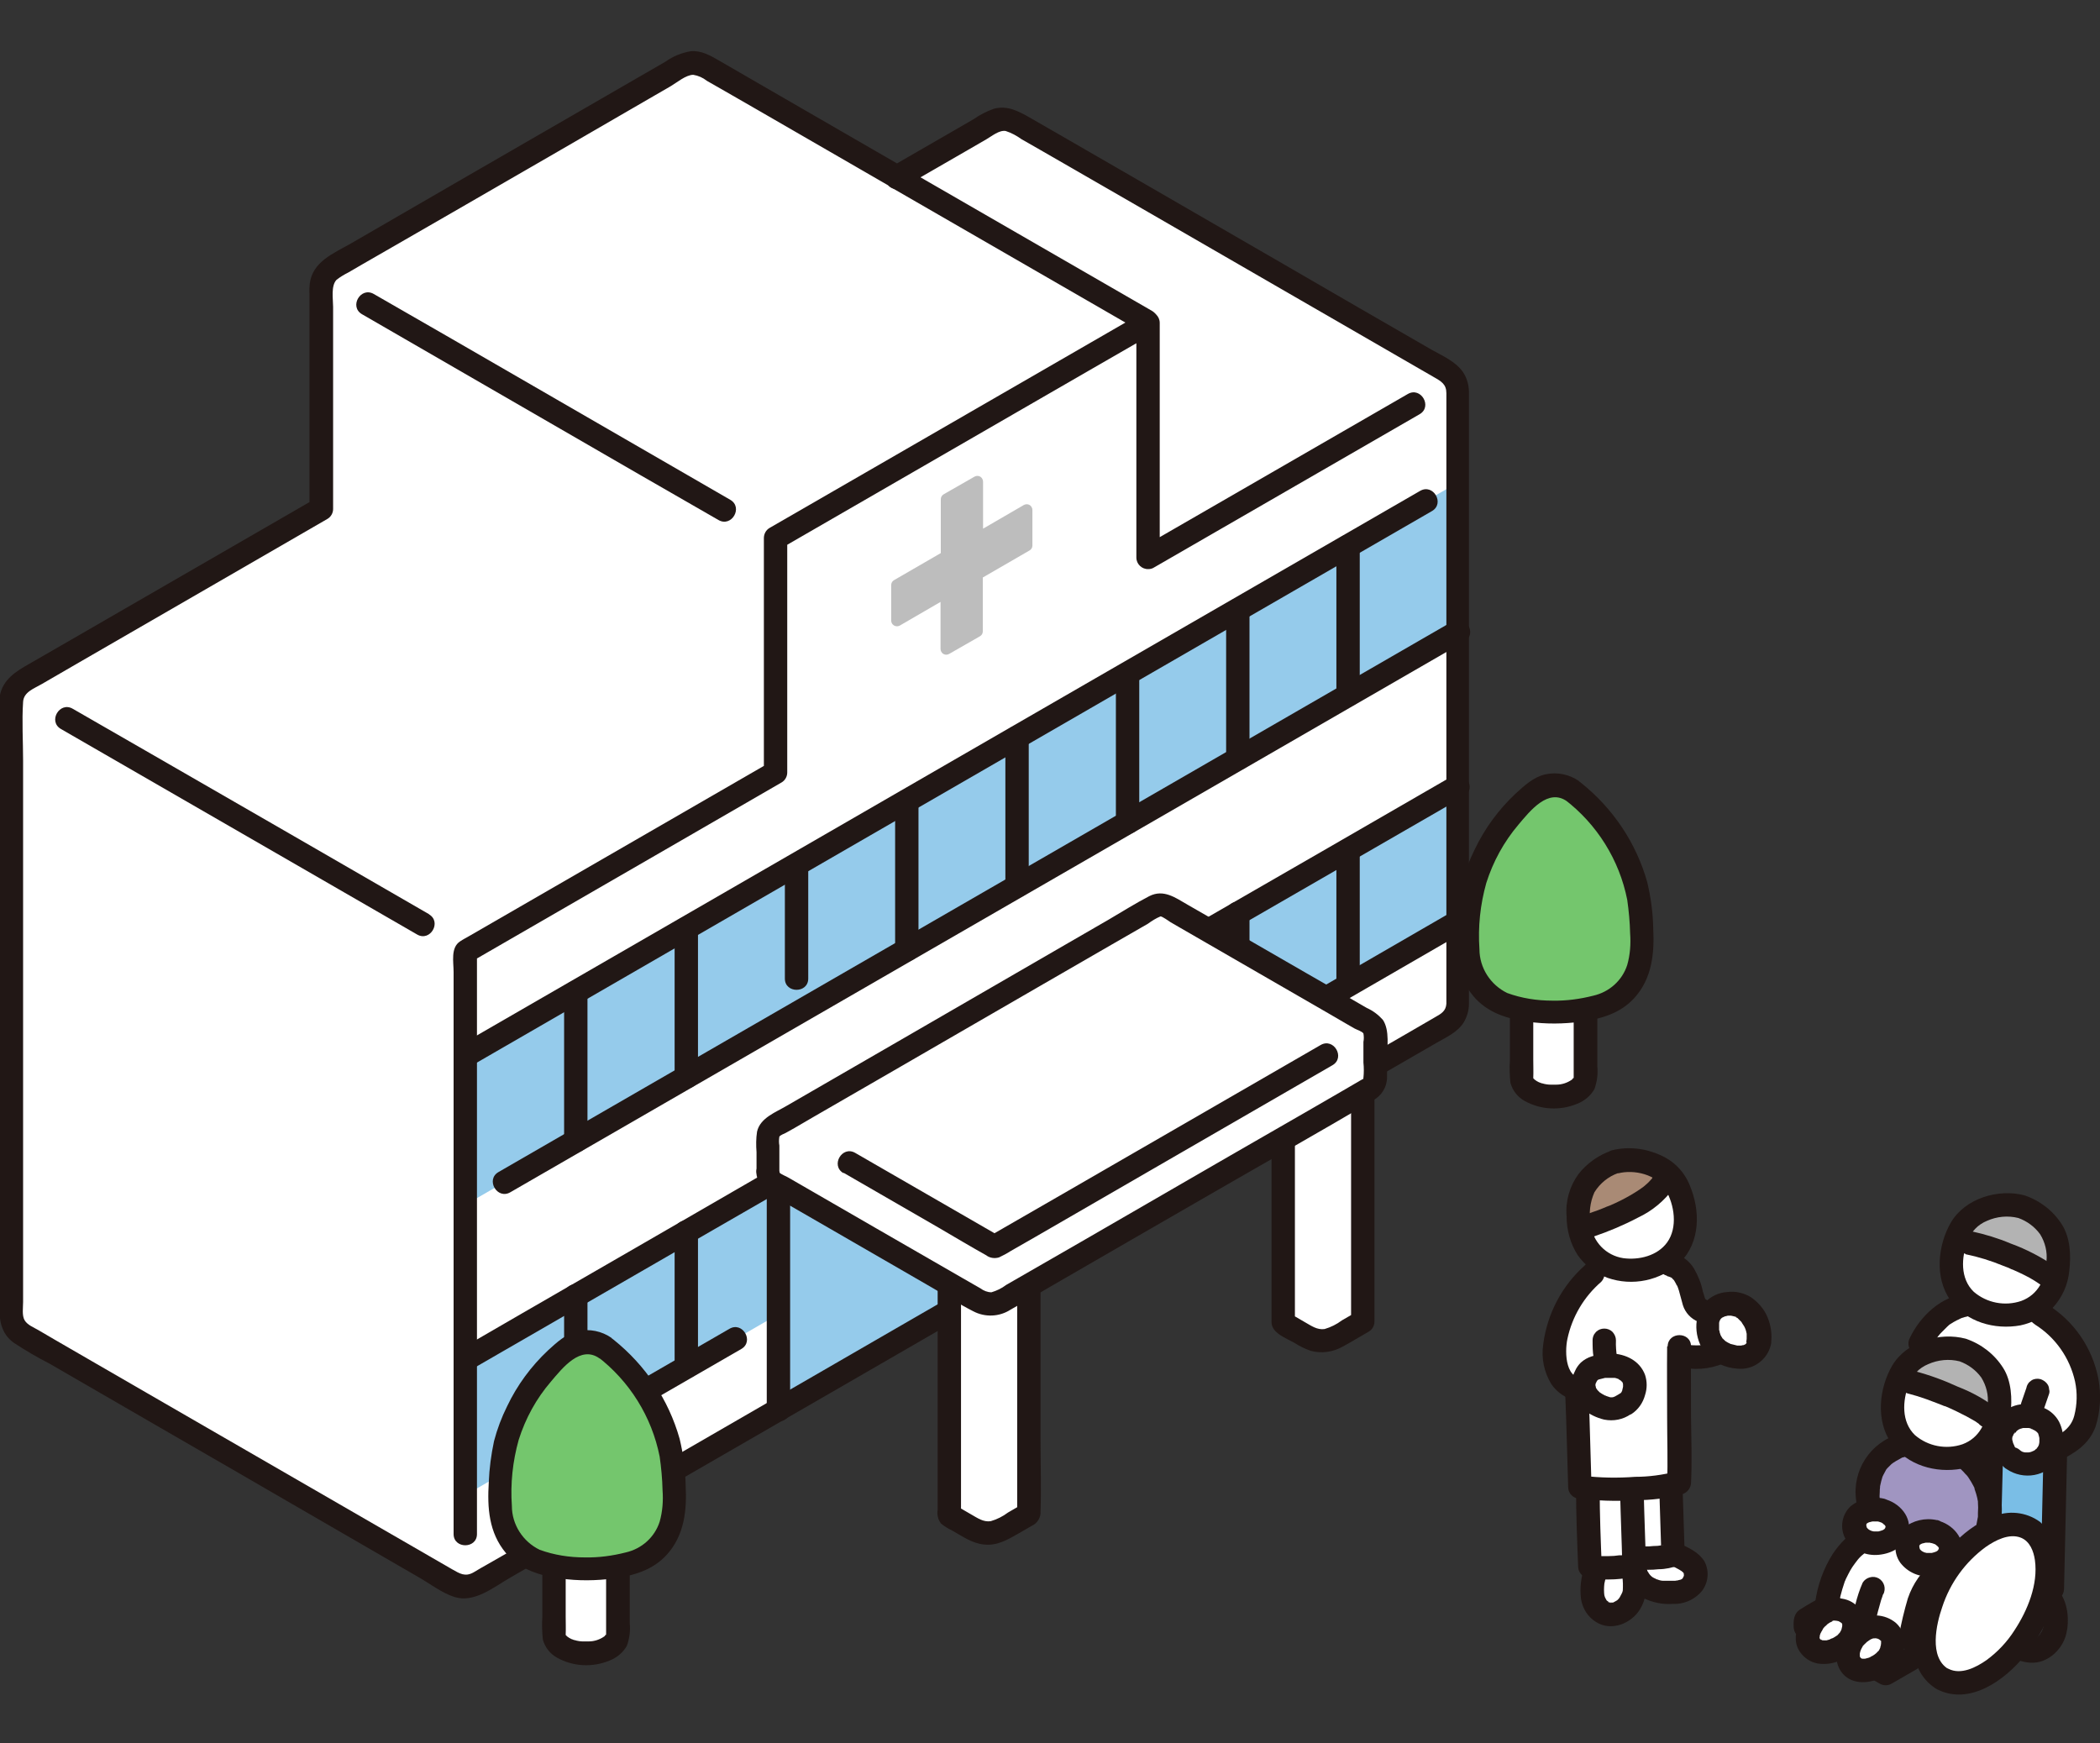 <?xml version="1.0" encoding="UTF-8"?>
<svg xmlns="http://www.w3.org/2000/svg" version="1.1" viewBox="0 0 800 664">
  <rect x="0" y="0" width="800" height="664" fill="#333333" stroke="none"/>
  <defs>
    <style>
      .cls-1 {
        fill: #74c66d;
      }

      .cls-2 {
        fill: #95cbeb;
      }

      .cls-3 {
        fill: #211715;
      }

      .cls-4 {
        fill: #fff;
      }

      .cls-5 {
        fill: #a98a75;
      }

      .cls-6 {
        fill: #bdbdbd;
      }

      .cls-7 {
        fill: #b3b3b3;
      }

      .cls-8 {
        fill: #a095c1;
      }

      .cls-9 {
        fill: #7abee6;
      }
    </style>
  </defs>
  <!-- Generator: Adobe Illustrator 28.7.1, SVG Export Plug-In . SVG Version: 1.2.0 Build 142)  -->
  <g>
    <g id="_레이어_1" data-name="레이어_1">
      <path class="cls-4" d="M615.2,442.7c4.1-1,8.5-.9,12.5.5,3.3.9,6.2,2.6,8.6,5.1,1.5,1.7,2.6,3.6,3.4,5.7,2.5,5.7,2.9,12,1,17.9-2.3,5.7-7.3,10-13.3,11.2-5,1.4-10.3,1-15-1-4.3-1.9-7.6-5.3-9.4-9.6-1.7-4.5-2.2-9.3-1.5-14,.3-3.8,2-7.4,4.8-10,2-2.2,4.4-3.9,7.1-5.2.6-.3,1.2-.5,1.8-.6Z"/>
      <path class="cls-5" d="M601.9,456.1c.2-1.1.6-2.2,1.1-3.2.9-1.6,2-3.1,3.3-4.4,2-2.2,4.4-3.9,7.1-5.2.6-.2,1.2-.5,1.8-.6,4.1-1,8.5-.9,12.5.5,2.7.8,5.1,2,7.3,3.8-1.5,10-22.3,17.8-33.2,21.3-.6-3.2-.7-6.5-.2-9.7.1-.8.2-1.6.4-2.4Z"/>
      <path class="cls-4" d="M739.9,598c-3.3,2.5-6,5.7-7.9,9.3-1.8,5.5-3.3,11.2-4.3,16.9h-6.6c-1.3-4.4-6.9-5.3-10-3.8l-4.7-2.5c-1-4.3-6.5-5.7-9.6-4.5l-1-1.9c.8-5.6,2.6-11,5.3-15.9,1.2-1.9,2.6-3.8,4.1-5.5,2.4-2.1,5-4.1,7.7-5.8l27,13.6Z"/>
      <path class="cls-4" d="M608.9,613c-.4-.4-.7-.8-1-1.3-2.2-3.2-1.8-9,.4-14.6,4,.3,8.1,0,12-.6l1.3-.3.8,4.3c.6,3.1.3,6.3-.9,9.1-2.2,5-8.7,7.5-12.6,3.4Z"/>
      <path class="cls-4" d="M625,593.3c4.2.4,8.4,0,12.5-1,3.1.7,5.8,2.3,7.9,4.7,1.5,3.2.2,7-2.9,8.5,0,0-.2,0-.3.1-3.4,1.1-7.1,1.3-10.6.5-3.9-.6-7.2-3.5-8.3-7.3l1.7-5.6Z"/>
      <path class="cls-4" d="M605.5,593.5c-.3-8.9-.6-18.8-.7-26.7,10.6.7,21.2.3,31.7-1.2,0,.9,0,1.4,0,1.4.3,8,.5,18.2.8,25.3-4,1-8.2,1.3-12.4,1l-4.6,3.2c-4.9.8-9.8.9-14.7.3,0-1.1,0-2.1-.1-3.2Z"/>
      <path class="cls-4" d="M593.6,522.5c-1.4-3.9-1.7-8.2-.9-12.3,2.1-11.7,8.9-22,18.8-28.6.3.2.6.3.9.5,4.8,2,10.1,2.3,15,1,1.8-.4,3.4-1,5-1.9,2.2.4,3.9.7,3.9.7,3,.8,5.4,3,6.5,6,1.2,2.8,1.7,5.9,2.7,8.8.7,2,3.2,3.1,6,4.1-.3.5-.5,1.1-.6,1.6-.7,2.9-.3,6,1,8.7.8,1.5,2,2.7,3.5,3.6-3,2.4-10.2,2.7-15.1,1.5l-.9-.2c0,12,.2,44.7,0,48.9-5.3,1.9-26.6,3.2-37.8,1.6-.3-9.6-.7-26-1.1-34.9v-2.5c-1.1-.3-2.2-.8-3.1-1.5-1.7-1.3-3.1-3-3.9-5Z"/>
      <path class="cls-4" d="M341.8,67.5l36.3-21c2.8-1.6,6.1-1.6,8.9,0,54.7,31.6,109.5,63.2,164.2,94.8,2.7,1.6,4.4,4.5,4.4,7.7v233.5c0,3.2-1.7,6.1-4.4,7.7-152.7,88.2-338.2,195.3-369.3,213.2-2.7,1.6-6.1,1.6-8.8,0-54.7-31.6-109.4-63.2-164.1-94.8-2.8-1.6-4.5-4.5-4.5-7.7v-233.5c0-3.2,1.7-6.1,4.5-7.7,14.8-8.5,64.3-37.1,113.7-65.7v-84.1c0-3.2,1.7-6.2,4.5-7.8,51.7-29.8,99.9-57.7,132.8-76.7,2.7-1.6,6.1-1.6,8.9,0l72.9,42.1"/>
      <path class="cls-3" d="M619,600c1,3.8,3.6,7,7.1,8.8,3.5,1.7,7.3,2.5,11.2,2.2,4.3.2,8.5-1.7,11.2-5.1,2.4-3.3,2.7-7.7.7-11.3-1.1-1.6-2.6-3-4.3-4-1.9-1.2-4-2.2-6.2-2.7-2.4-.7-4.8.7-5.5,3.1-.7,2.4.7,4.8,3.1,5.5.4.1.9.2,1.3.4.2,0,.4.2.7.3-.5-.2-.5-.2,0,0,.7.4,1.4.7,2.1,1.2.2.1.4.2.5.4.4.3.3.2-.2-.2,0,0,.7.6.8.7.3.3.6.9-.2-.3.5.8-.2-.8,0,0,0,.2.1.4.2.6,0,.5,0,.4,0-.3-.2-1.1,0,.8,0,.9,0,.5,0,.4,0-.3,0,.2,0,.4-.1.6s-.1.4-.2.5c.3-.6.3-.7.1-.3,0,0-.4.7-.4.7.4-.5.5-.6.2-.2-.1.1-.3.3-.4.4.5-.4.6-.4.2-.2-.2.1-.3.2-.5.3-.6.4.8-.2-.3.1-.4.1-.8.2-1.2.3-.2,0-.5,0-.7.1.6,0,.6,0,.1,0-.9,0-1.7,0-2.6,0-.5,0-1,0-1.5,0-.3,0-1.8,0-.6,0-.7,0-1.5-.2-2.2-.5-.2,0-.4-.1-.6-.2-.4-.2-.4-.1.2.1-.3-.2-.5-.3-.8-.4-.4-.2-.7-.4-1-.6-.4-.3-.3-.2.2.1-.2-.1-.3-.3-.5-.4-.2-.2-.4-.4-.6-.7-.3-.4-.3-.3.1.2-.1-.2-.2-.3-.3-.5s-.2-.3-.3-.5c-.2-.4-.2-.4,0,.2-.2-.4-.3-.8-.4-1.2-.7-2.4-3.1-3.8-5.5-3.1-2.3.7-3.7,3.1-3.1,5.5h0Z"/>
      <path class="cls-3" d="M618,600.5c.3,1.8.3,3.7.2,5.5l.2-1.2c-.1,1-.4,2-.8,2.9l.4-1.1c-.3.6-.6,1.3-.9,1.8-.2.3-.3.5-.5.7.9-1.3.3-.4,0,0-.2.2-.4.4-.6.6-.3.2-.7.5.4-.3-.1,0-.2.2-.3.2-.5.3-1,.6-1.6.9l1.1-.4c-.7.3-1.4.5-2.1.6l1.2-.2c-.6,0-1.2,0-1.8,0l1.2.2c-.6,0-1.2-.2-1.7-.5l1.1.4c-.4-.2-.7-.3-1-.6-.8-.6.7.7.2.2-.2-.1-.3-.3-.5-.4s-.3-.3-.4-.5c.9,1,.4.5.2.2-.3-.4-.5-.8-.7-1.3l.4,1.1c-.3-.8-.6-1.7-.7-2.6l.2,1.2c-.2-1.5-.2-3.1,0-4.6l-.2,1.2c.2-1.7.7-3.4,1.2-5,.6-2.4-.8-4.8-3.1-5.5-2.4-.6-4.8.8-5.5,3.1-1.4,3.9-1.8,8-1.3,12.1.6,3.6,2.6,6.8,5.7,8.7,5.8,3.7,13.5.6,16.8-4.9,1.1-1.8,1.8-3.8,2.1-5.8.3-2.2.3-4.5,0-6.7,0-1.2-.5-2.3-1.3-3.2-1.7-1.7-4.6-1.7-6.3,0-.9.8-1.3,2-1.3,3.2h0Z"/>
      <path class="cls-4" d="M177.4,606v-243.4l118.2-68.2v-89.3l141.8-81.9v89.3l118.2-68.2v238.3c0,3.2-1.7,6.1-4.4,7.7l-373.8,215.8Z"/>
      <path class="cls-2" d="M296.6,489.8v-38.1l65.1,37.5v10.3c-23,13.2-44.9,25.9-65.1,37.6v-47.4Z"/>
      <path class="cls-2" d="M177.4,458.9v-56.8l307.2-177.4,71-41v56.8l-378.2,218.4Z"/>
      <path class="cls-2" d="M177.4,569.4v-51.6l118.2-68.2v51.6l-93.1,53.8-25.1,14.5Z"/>
      <path class="cls-2" d="M460.2,354.5l44.7,25.8c17.4-10.1,34.8-20.1,50.7-29.3v-51.6l-95.4,55.1Z"/>
      <path class="cls-3" d="M536.3,150.1c-33.7,19.5-67.5,38.9-101.2,58.4l6.7,3.8v-89.3c0-2.5-2.1-4.5-4.6-4.4-.7,0-1.5.2-2.1.6-35.2,20.3-70.3,40.6-105.5,60.9l-36.4,21c-1.4.8-2.2,2.3-2.2,3.9v89.3l2.2-3.8c-38.1,22-76.2,44-114.3,66-1.2.7-2.4,1.3-3.6,2.1-3.7,2.4-2.5,7.8-2.5,11.7v214.1c0,5.7,8.9,5.7,8.9,0v-221.8l-2.2,3.8c26.6-15.4,53.2-30.7,79.8-46.1l38.4-22.2c1.4-.8,2.2-2.3,2.2-3.8v-89.3l-2.2,3.8c39-22.5,77.9-45,116.9-67.5l25-14.4-6.7-3.8v89.3c0,2.5,2.1,4.5,4.6,4.4.7,0,1.5-.2,2.1-.6,33.7-19.5,67.5-38.9,101.2-58.4,5-2.9.5-10.6-4.5-7.7h0Z"/>
      <path class="cls-3" d="M179.6,406l143-82.6,141.5-81.7,81.4-47c5-2.9.5-10.6-4.5-7.7l-143.8,83-141.3,81.6-80.9,46.7c-5,2.9-.5,10.6,4.5,7.7h0Z"/>
      <path class="cls-3" d="M223.8,434.7v-56.8c0-5.7-8.9-5.7-8.9,0v56.8c0,5.7,8.9,5.7,8.9,0Z"/>
      <path class="cls-3" d="M553.4,236.7l-141.9,81.9-142.1,82-79.5,45.9c-5,2.9-.5,10.6,4.5,7.7l141.9-81.9,142.1-82,79.5-45.9c5-2.9.5-10.6-4.5-7.7h0Z"/>
      <path class="cls-3" d="M265.9,410.4v-56.8c0-5.7-8.9-5.7-8.9,0v56.8c0,5.7,8.9,5.7,8.9,0Z"/>
      <path class="cls-6" d="M339.5,236.4v-13.5c0-.8.4-1.5,1.1-1.9l17.8-10.3v-20.5c0-.8.4-1.5,1.1-1.9l11.7-6.7c1.1-.6,2.4-.3,3,.8.2.3.3.7.3,1.1v17.9l15.5-9c1.1-.6,2.4-.3,3,.8.2.3.3.7.3,1.1v13.5c0,.8-.4,1.5-1.1,1.9l-17.8,10.3v20.5c0,.8-.4,1.5-1.1,1.9l-11.7,6.7c-1.1.6-2.4.3-3-.8-.2-.3-.3-.7-.3-1.1v-17.9l-15.5,9c-1.1.6-2.4.2-3-.8-.2-.3-.3-.7-.3-1.1Z"/>
      <path class="cls-3" d="M179.6,521.7c30.8-17.8,61.7-35.6,92.5-53.4,8.1-4.7,16.2-9.3,24.3-14,5-2.9.5-10.6-4.5-7.7-30.9,17.9-61.8,35.7-92.8,53.6l-24,13.9c-5,2.9-.5,10.6,4.5,7.7h0Z"/>
      <path class="cls-3" d="M307.9,372.8v-42.7c0-5.7-8.9-5.7-8.9,0v42.7c0,5.7,8.9,5.7,8.9,0Z"/>
      <path class="cls-3" d="M223.8,545.1v-51.6c0-5.7-8.9-5.7-8.9,0v51.6c0,5.7,8.9,5.7,8.9,0h0Z"/>
      <path class="cls-3" d="M277.9,506.2l-81.6,47.1c-5,2.9-.5,10.6,4.5,7.7l81.6-47.1c5-2.9.5-10.6-4.5-7.7h0Z"/>
      <path class="cls-3" d="M349.9,361.9v-56.8c0-5.7-8.9-5.7-8.9,0v56.8c0,5.7,8.9,5.7,8.9,0h0Z"/>
      <path class="cls-3" d="M265.9,520.8v-51.6c0-5.7-8.9-5.7-8.9,0v51.6c0,5.7,8.9,5.7,8.9,0Z"/>
      <path class="cls-3" d="M391.9,337.6v-56.8c0-5.7-8.9-5.7-8.9,0v56.8c0,5.7,8.9,5.7,8.9,0Z"/>
      <path class="cls-3" d="M434,313.4v-56.8c0-5.7-8.9-5.7-8.9,0v56.8c0,5.7,8.9,5.7,8.9,0Z"/>
      <path class="cls-3" d="M476,289.1v-56.8c0-5.7-8.9-5.7-8.9,0v56.8c0,5.7,8.9,5.7,8.9,0Z"/>
      <path class="cls-3" d="M518,264.8v-56.8c0-5.7-8.9-5.7-8.9,0v56.8c0,5.7,8.9,5.7,8.9,0h0Z"/>
      <path class="cls-3" d="M463.4,357.8c31.4-18.1,62.9-36.3,94.3-54.4,5-2.9.5-10.6-4.5-7.7-31.4,18.2-62.9,36.3-94.3,54.4-5,2.9-.5,10.6,4.5,7.7Z"/>
      <path class="cls-3" d="M476,360v-12c0-2.5-2-4.5-4.5-4.5s-4.5,2-4.5,4.5v12c0,2.5,2,4.5,4.5,4.5s4.5-2,4.5-4.5Z"/>
      <path class="cls-3" d="M553.4,347.2c-16.6,9.6-33.2,19.2-49.8,28.8-5,2.9-.5,10.6,4.5,7.7,16.6-9.6,33.2-19.2,49.8-28.8,5-2.9.5-10.6-4.5-7.7Z"/>
      <path class="cls-3" d="M518,374.5v-50.7c0-5.7-8.9-5.7-8.9,0v50.7c0,5.7,8.9,5.7,8.9,0Z"/>
      <path class="cls-3" d="M278.2,190.4c-35.3-20.4-70.6-40.8-105.9-61.2l-29.9-17.2c-5-2.9-9.5,4.8-4.5,7.7,35.3,20.4,70.6,40.8,105.9,61.2l29.9,17.2c5,2.9,9.5-4.8,4.5-7.7h0Z"/>
      <path class="cls-3" d="M438.8,118.4c-31.6-18.2-63.2-36.5-94.8-54.7-5-2.9-9.5,4.8-4.5,7.7,31.6,18.2,63.2,36.5,94.8,54.7,5,2.9,9.5-4.8,4.5-7.7Z"/>
      <path class="cls-3" d="M163.5,348.3c-35.3-20.4-70.6-40.8-105.9-61.1l-29.9-17.2c-5-2.9-9.5,4.8-4.5,7.7l105.9,61.1,29.8,17.2c5,2.9,9.5-4.8,4.5-7.7h0Z"/>
      <path class="cls-3" d="M344,71.4l23.4-13.5,8.3-4.8c2.1-1.2,4.9-3.6,7.4-3.2,2.2.7,4.2,1.8,6,3.1l7,4,13.9,8,27.4,15.8c36.3,21,72.6,41.9,108.9,62.9,2.8,1.6,4.7,2.7,4.7,6.1v230.5c0,.7,0,1.4,0,2.1-.2,2.8-2,3.8-4.3,5.1l-11.2,6.5-93.4,53.9-90.8,52.4-80.3,46.4-60.4,34.9-20.3,11.7-7.2,4.1c-.9.5-1.8,1.1-2.7,1.6-3.2,1.8-5.2.5-8.2-1.2-36.5-21.1-73.1-42.2-109.6-63.3l-27.5-15.9-14-8.1-6.5-3.8c-1.7-1-4.1-1.9-5.2-3.7s-.6-4.9-.6-7v-206.2c0-7.4-.5-15,0-22.4.2-3.8,4.2-5.1,7.1-6.8l14.5-8.4,43.1-24.9,51.2-29.6c1.4-.8,2.2-2.3,2.2-3.8v-77c0-2.9-.9-8,1.3-10.3,1.4-1.1,2.9-2,4.5-2.8l5.5-3.2,11.3-6.5,21.7-12.5c25.3-14.6,50.6-29.2,75.9-43.9l8.3-4.8c2.4-1.4,5.9-4.4,8.7-4.4,1.9.3,3.7,1.1,5.2,2.3l7,4,12,6.9,50.9,29.4c5,2.9,9.5-4.8,4.5-7.7l-46.9-27.1-23-13.3c-3.3-1.9-6.6-3.8-10.6-3.5-3.5.6-6.8,1.9-9.7,4-24.9,14.4-49.9,28.8-74.8,43.2l-45.1,26.1c-6.5,3.7-14.6,6.9-15.6,15.3-.1,1.2-.2,2.5-.1,3.8v81.9l2.2-3.8-96.8,55.9-13.9,8c-5.3,3.1-9.5,6.7-9.7,13.4,0,2.1,0,4.2,0,6.4v223.8c0,5.4.7,10.5,5.5,14,4.4,2.9,9,5.6,13.7,8l14,8.1,28,16.2c18.7,10.8,37.4,21.6,56,32.4l28.5,16.5,14,8.1c4.4,2.5,9,6.1,13.8,7.6,7.5,2.3,14.8-3.7,21-7.3l48.6-28,73.3-42.3,88.8-51.3,95.2-55,47.1-27.2c3.8-2.2,8-4,10.4-7.8,1.3-2.2,2-4.6,2-7.1,0-.8,0-1.6,0-2.4v-229.8c.1-3-.6-6-2.3-8.5-2.8-4-7.7-6.1-11.8-8.4-18.6-10.7-37.1-21.4-55.7-32.2l-55.7-32.2-27.9-16.1-13.9-8c-4.4-2.5-8.5-4.7-13.6-3.4-2.8,1-5.4,2.3-7.8,4l-8.3,4.8-23.4,13.5c-5,2.9-.5,10.6,4.5,7.7h0Z"/>
      <path class="cls-4" d="M376.3,585.8l15.6-9v-91.4l-14.7-8.5-15.6,9v91.4l14.7,8.5"/>
      <path class="cls-4" d="M503.6,512.5l15.6-9v-91.4l-14.7-8.5-15.6,9v91.4l14.7,8.5"/>
      <path class="cls-3" d="M357.2,489.3v85.8c-.3,1.9.1,3.8,1.3,5.3,1.3,1.1,2.8,2,4.3,2.7,3.9,2.2,7.6,4.9,12.2,5.3,4.8.5,8.8-1.8,12.8-4.1l5.2-3c2.2-1,3.6-3.2,3.4-5.7.3-8.8,0-17.6,0-26.4v-59.5c0-5.7-8.9-5.7-8.9,0v87l2.2-3.8-5.7,3.3c-2,1.5-4.2,2.6-6.6,3.3-2.8.4-5-1.2-7.3-2.5l-6.2-3.6,2.2,3.8v-88c0-5.7-8.9-5.7-8.9,0h0Z"/>
      <path class="cls-3" d="M484.4,433.8v65.3c0,1.6,0,3.2,0,4.8.2,4,5.6,5.9,8.6,7.6,2,1.3,4.1,2.3,6.3,3.1,4.1,1.1,8.5.5,12.2-1.6,3.3-1.8,6.6-3.8,9.9-5.7,1.4-.8,2.2-2.3,2.2-3.8v-87.2c0-5.7-8.9-5.7-8.9,0v87.2l2.2-3.8-5.7,3.3c-2,1.5-4.2,2.6-6.6,3.3-2.8.4-5-1.2-7.3-2.5l-6.2-3.6,2.2,3.8v-70.2c0-5.7-8.9-5.7-8.9,0h0Z"/>
      <path class="cls-4" d="M293.9,450.2l-1.5-.9v-19c49.9-28.8,99.7-57.6,149.6-86.4l81.8,47.2v22.5c-48.9,28.2-97.7,56.4-146.6,84.6l-1.5-.9c-19-10.9-71.7-41.4-81.8-47.2Z"/>
      <path class="cls-3" d="M296.9,446.8v-10.4c-.2-1.1-.2-2.2,0-3.4.4-.6,1.8-1.1,2.4-1.4l3.4-1.9,7.2-4.2,28.4-16.4,56.7-32.8,28.4-16.4,13.9-8c1.5-1.1,3.1-2.1,4.8-2.8.7,0,3.2,1.8,3.8,2.2l3.8,2.2,56.3,32.5,6.7,3.9,3.3,1.9c.9.5,2.9,1.1,3.4,1.9.2,1.1.2,2.2,0,3.2v7.9c.2,1.9.2,3.9,0,5.8-.3.8.9-.2-1,.9-2.4,1.4-4.8,2.8-7.2,4.2l-14,8.1-28.5,16.4-56.9,32.9-28.5,16.4c-1.7,1.3-3.6,2.2-5.6,2.8-1.5,0-3-.6-4.2-1.5l-6.8-3.9c-22.1-12.7-44.2-25.5-66.2-38.2-.4-.3-3.5-1.6-3.5-2-.5-5.7-9.4-5.7-8.9,0,.6,6.6,6.4,8.9,11.5,11.8l16.3,9.4,39.3,22.7c5.2,3,10.2,6.2,15.5,8.9,4.5,2.4,10,2.2,14.3-.6,5.2-2.9,10.3-5.9,15.4-8.9,20.4-11.8,40.8-23.6,61.3-35.4,20.4-11.8,41-23.3,61.3-35.4,3.3-1.7,5.4-5.1,5.4-8.8,0-2.2,0-4.5,0-6.7,0-4.6,1.1-11.2-1.6-15.2-1.7-1.9-3.8-3.5-6.1-4.5l-8.1-4.7-14.8-8.5-30.5-17.6-14.8-8.5c-4.7-2.7-9.2-6.1-14.7-3.3-5.2,2.7-10.3,5.9-15.4,8.9l-15.4,8.9-61,35.3-30.8,17.8-15.4,8.9c-4.2,2.5-10.2,4.6-11.4,9.9-.4,2.6-.4,5.2-.2,7.8v8c0,5.8,8.9,5.8,8.9,0Z"/>
      <path class="cls-3" d="M321.4,446.8l36.2,20.9c6,3.5,12,7.1,18.1,10.5,1.4,1.1,3.3,1.3,4.9.8,1.5-.7,3-1.5,4.4-2.4l9.6-5.5,71.8-41.5,41.2-23.8c5-2.9.5-10.6-4.5-7.7l-98.2,56.7-28.3,16.3h4.5l-55.3-31.9c-5-2.9-9.5,4.8-4.5,7.7h0Z"/>
      <path class="cls-3" d="M301,537.2v-85.4c0-5.7-8.9-5.7-8.9,0v85.4c0,5.7,8.9,5.7,8.9,0h0Z"/>
      <path class="cls-4" d="M604,384.5c0,8.4,0,19.5,0,26.1s-5.4,7.1-12.1,7.1-12.2-3.3-12.2-7.1c0-6.7,0-17.9,0-26.3"/>
      <path class="cls-3" d="M599.5,384.5c0,5.7,0,11.3,0,17,0,2.5,0,5,0,7.4,0,.6,0,1.1,0,1.7,0,.3-.2.6,0-.2-.1.4-.2.2,0,.1.3-.2,0,0-.2.2-.3.4.1-.1.2-.2-.2.2-.4.4-.5.6-.7.8.3-.2-.2.2-1.7,1.2-3.8,1.9-5.9,1.9-.7,0-1.3,0-2,0-.5,0-1,0-1.6-.1-.6-.1-1.2-.2-1.8-.4-.3,0-.6-.2-.9-.3-.6-.2-.1,0-.5-.2-.5-.2-.9-.5-1.3-.8-.2,0-.6-.5,0,0-.2-.2-.4-.4-.6-.5,0,0-.4-.5-.1-.1.3.5,0-.2-.1-.3-.2-.5.1.3.1.3,0-1.1-.1,1,0-.1.1-2.3,0-4.7,0-7.1,0-6.4,0-12.8,0-19.2,0-5.7-8.9-5.7-8.9,0s0,13,0,19.5c-.2,2.9-.1,5.8.2,8.6.8,2.9,2.7,5.4,5.4,6.9,6.1,3.4,13.5,3.8,20,1.1,2.8-1.1,5.1-3,6.6-5.6,1-2.8,1.4-5.7,1.1-8.7,0-7.2,0-14.4,0-21.7,0-5.7-8.9-5.7-8.9,0h0Z"/>
      <path class="cls-1" d="M599.4,301.4c-4.1-3.2-9.9-3.2-14,0-9.7,7.6-17.1,17.6-21.7,29-1.4,3.4-2.5,7-3.2,10.7-.6,3.5-.9,7-1.1,10.5-.4,6.2-.8,12.7,1.5,18.5,2,5.1,5.8,9.3,10.6,11.7,4.8,2.5,15.4,3.8,20.8,3.8s16-1.3,20.8-3.8c4.9-2.5,8.6-6.7,10.6-11.7,2.2-5.8,1.9-12.3,1.5-18.5-.2-3.5-.5-7.1-1.1-10.5-.7-3.7-1.8-7.2-3.2-10.7-4.5-11.4-12-21.4-21.7-29Z"/>
      <path class="cls-3" d="M601.6,297.6c-3.7-2.6-8.4-3.6-12.9-2.6-4.5,1-8,4.3-11.3,7.3-6.5,6.1-11.8,13.3-15.6,21.3-2.1,4.2-3.8,8.7-5,13.3-1.1,5.2-1.8,10.4-2,15.7-.6,9.7,0,19.1,6.5,26.9,5.3,6.3,12.8,8.6,20.7,9.7,6.8,1,13.7.9,20.4,0,7.6-1.1,14.8-3.1,20.2-9,6.7-7.4,7.7-16.9,7.2-26.5-.1-5.9-.9-11.9-2.3-17.7-4.2-14.9-13-28-25.1-37.7-1.8-1.7-4.5-1.7-6.3,0-1.7,1.7-1.7,4.6,0,6.3,12.3,9.4,20.8,23,23.8,38.2.6,4.2,1,8.5,1.1,12.8.3,4,0,8.1-1.1,12-1.9,5.9-6.8,10.3-12.9,11.7-5.1,1.3-10.3,2-15.6,1.9-5.9,0-11.7-.9-17.2-2.9-6.4-3.1-10.6-9.6-10.6-16.7-.6-8.5.3-17,2.6-25.2,2.6-8.2,6.7-15.7,12.3-22.3,4.4-5.2,11.3-14,18.5-8.8,2.1,1.2,4.8.5,6.1-1.6,1.2-2.1.5-4.8-1.6-6.1Z"/>
      <path class="cls-4" d="M235.4,596.6c0,8.4,0,19.5,0,26.1s-5.4,7.1-12.1,7.1-12.2-3.3-12.2-7.1c0-6.7,0-17.9,0-26.3"/>
      <path class="cls-3" d="M230.9,596.6c0,5.7,0,11.3,0,17,0,2.5,0,5,0,7.4,0,.6,0,1.1,0,1.7,0,.3-.2.6,0-.2-.1.4-.2.2,0,.1.3-.2,0,0-.2.2-.3.4.1-.1.2-.2-.2.2-.4.4-.5.6-.7.8.3-.2-.2.2-1.7,1.2-3.8,1.9-5.9,1.9-.7,0-1.3,0-2,0-.5,0-1,0-1.6-.1-.6-.1-1.2-.2-1.8-.4-.3,0-.6-.2-.9-.3-.6-.2-.1,0-.5-.2-.5-.2-.9-.5-1.3-.8-.2,0-.6-.5,0,0-.2-.2-.4-.4-.6-.5,0,0-.4-.5-.1-.1.3.5,0-.2-.1-.3-.2-.5.1.3.1.3,0-1.1-.1,1,0-.1.1-2.3,0-4.7,0-7.1,0-6.4,0-12.8,0-19.2,0-5.7-8.9-5.7-8.9,0s0,13,0,19.5c-.2,2.9-.1,5.8.2,8.6.8,2.9,2.7,5.4,5.4,6.9,6.1,3.4,13.5,3.8,20,1.1,2.8-1.1,5.1-3,6.6-5.6,1-2.8,1.4-5.7,1.1-8.7,0-7.2,0-14.4,0-21.7,0-5.7-8.9-5.7-8.9,0h0Z"/>
      <path class="cls-1" d="M230.8,513.5c-4.1-3.2-9.9-3.2-14,0-9.7,7.6-17.1,17.6-21.7,29-1.4,3.4-2.5,7-3.2,10.7-.6,3.5-.9,7-1.1,10.5-.4,6.2-.8,12.7,1.5,18.5,2,5.1,5.8,9.3,10.6,11.7,4.8,2.5,15.4,3.8,20.8,3.8s16-1.3,20.8-3.8c4.9-2.5,8.6-6.7,10.6-11.7,2.2-5.8,1.9-12.3,1.5-18.5-.2-3.5-.5-7.1-1.1-10.5-.7-3.7-1.8-7.2-3.2-10.7-4.5-11.4-12-21.4-21.7-29Z"/>
      <path class="cls-3" d="M233,509.7c-3.7-2.6-8.4-3.6-12.9-2.6-4.5,1-8,4.3-11.3,7.3-6.5,6.1-11.8,13.3-15.6,21.3-2.1,4.2-3.8,8.7-5,13.3-1.1,5.2-1.8,10.4-2,15.7-.6,9.7,0,19.1,6.5,26.9,5.3,6.3,12.8,8.6,20.7,9.7,6.8,1,13.7.9,20.4,0,7.6-1.1,14.8-3.1,20.2-9,6.7-7.4,7.7-16.9,7.2-26.5-.1-5.9-.9-11.9-2.3-17.7-4.2-14.9-13-28-25.1-37.7-1.8-1.7-4.5-1.7-6.3,0-1.7,1.7-1.7,4.6,0,6.3,12.3,9.4,20.8,23,23.8,38.2.6,4.2,1,8.5,1.1,12.8.3,4,0,8.1-1.1,12-1.9,5.9-6.8,10.3-12.9,11.7-5.1,1.3-10.3,2-15.6,1.9-5.9,0-11.7-.9-17.2-2.9-6.4-3.1-10.6-9.6-10.6-16.7-.6-8.5.3-17,2.6-25.2,2.6-8.2,6.7-15.7,12.3-22.2,4.4-5.2,11.3-14,18.5-8.8,2.1,1.2,4.8.5,6.1-1.6,1.2-2.1.5-4.8-1.6-6.1Z"/>
      <path class="cls-3" d="M635.2,486.2c.3,0,.7.2,1,.3.4,0-.9-.5,0,0,.1,0,.9.4.9.5l-.4-.3c.2.1.3.3.4.4.2.2.4.4.6.6.7.7-.5-.8,0,0,.3.5.6,1,.9,1.6,0,.2.2.4.3.5-.2-.5-.2-.6-.1-.3.1.3.3.7.4,1,.3.8.5,1.5.7,2.3.4,1.5.8,3,1.2,4.4.9,2.9,3.1,5.2,5.8,6.3,2.7,1.1,5.5,2.1,8.3,2.9,2.4.6,4.8-.8,5.5-3.1.6-2.4-.8-4.8-3.1-5.5-1.3-.4-2.7-.8-4-1.2-.6-.2-1.2-.4-1.8-.6-.1,0-.8-.2-.8-.3.6.3.7.3.3.1h-.3c-.5-.4-1-.7-1.5-1-.3-.2-.1,0,.4.3-.1-.1-.2-.2-.3-.3l-.2-.2c-.3-.3-.2-.2.3.4,0,0-.1-.2-.2-.3-.2-.3,0-.1.2.6,0-.4-.2-.7-.3-1-.2-.8-.4-1.5-.7-2.3-.6-3.1-1.8-6-3.4-8.8-1.8-2.9-4.6-5-7.9-5.8-2.4-.7-4.8.7-5.5,3.1s.7,4.8,3.1,5.5h0Z"/>
      <path class="cls-3" d="M603.8,482c-8.8,7.8-14.4,18.5-15.9,30.1-.8,5.3.3,10.6,3.1,15.2,3.5,5.1,9.8,7.6,15.9,6.3,2.4-.7,3.7-3.1,3.1-5.5-.7-2.3-3.1-3.7-5.5-3.1-8.2,1.5-8.5-9.7-7.4-14.9,1.8-8.5,6.3-16.1,12.9-21.8,1.7-1.8,1.7-4.6-.1-6.3-1.7-1.7-4.5-1.7-6.2,0h0Z"/>
      <path class="cls-3" d="M606.7,510.6c0,2.2,0,4.4.4,6.5,0,.6.1,1.2.4,1.7.2.6.5,1,.9,1.4,1.7,1.7,4.6,1.7,6.3,0,0,0,0,0,0,0l.7-.9c.4-.7.6-1.5.6-2.2-.3-2.2-.5-4.3-.4-6.5,0-1.2-.5-2.3-1.3-3.2-1.7-1.7-4.6-1.7-6.3,0,0,0,0,0,0,0l-.7.9c-.4.7-.6,1.5-.6,2.2Z"/>
      <path class="cls-3" d="M635.1,512.9c-.1,9.1,0,18.1,0,27.2,0,8.2.3,16.6,0,24.8l3.3-4.3c-5.1,1.3-10.3,2-15.5,2-6.6.5-13.3.4-19.9-.4l3.3,4.3c-.4-11.6-.6-23.3-1.1-34.9-.3-5.7-9.2-5.7-8.9,0,.5,11.6.7,23.2,1.1,34.9,0,2,1.3,3.7,3.3,4.3,7.4.9,14.9,1.2,22.3.7,6,0,12-.7,17.9-2.3,1.9-.6,3.2-2.3,3.3-4.3.4-8.2.1-16.6,0-24.8,0-9.1-.1-18.1,0-27.2,0-5.7-8.8-5.7-8.9,0h0Z"/>
      <path class="cls-3" d="M600.4,566.9c0,10,.4,19.9.8,29.9,0,2,1.4,3.7,3.3,4.3,2.8.5,5.6.7,8.4.6,2.9,0,5.9-.3,8.7-.9,2.4-.7,3.8-3.1,3.1-5.5s-3.1-3.8-5.5-3.1c-.5.1-1,.2-1.5.3.6,0,.5,0,0,0h-.9c-1.3.2-2.6.3-3.9.3s-2.5,0-3.8,0c-.6,0-1.2,0-1.7-.1-.7,0,.1,0,.3,0-.3,0-.5,0-.8-.1l3.3,4.3c-.4-10-.8-19.9-.8-29.9,0-2.5-2-4.5-4.5-4.5s-4.5,2-4.5,4.5h0Z"/>
      <path class="cls-3" d="M627,595.6c-.2-8.8-.6-17.7-.8-26.5,0-2.5-2-4.5-4.5-4.5s-4.5,2-4.5,4.5c.2,8.8.6,17.7.8,26.5,0,2.5,2,4.5,4.5,4.5s4.5-2,4.5-4.5Z"/>
      <path class="cls-3" d="M632.1,567c.3,8.4.5,16.9.8,25.3l2.2-3.8c1.6-.7.6-.3.1-.2s-.9.2-1.3.3c-.2,0-.5,0-.7.1.5-.3.7,0,.1,0s-1.2.1-1.8.2c-1.1,0-2.2.1-3.3.2-.5,0-1.1,0-1.6,0-.4,0-2-.2-.4,0-2.4-.6-4.8.8-5.5,3.1-.6,2.4.8,4.8,3.1,5.5,2.7.4,5.4.4,8,.1,2.7,0,5.3-.6,7.8-1.5,1.4-.8,2.2-2.3,2.2-3.8-.3-8.4-.5-16.9-.8-25.3,0-2.5-2-4.5-4.5-4.5s-4.5,2-4.5,4.5h0Z"/>
      <path class="cls-3" d="M736.8,594.8c-4.7,3.6-8.1,8.5-10,14.1-1.4,4.7-2.5,9.4-3.4,14.2-.7,2.4.7,4.8,3.1,5.5,2.4.7,4.8-.7,5.5-3.1.9-4.6,1.9-9.1,3.2-13.6.2-.8.5-1.7.8-2.5.3-1-.5,1.1,0-.1.3-.6.6-1.1.9-1.7.2-.3.4-.7.7-1,.2-.2.3-.5,0-.1.5-.6,1-1.3,1.6-1.8,1.2-1.2,2.4-2.4,3.7-3.4,1.7-1.7,1.7-4.6,0-6.3-1.8-1.7-4.5-1.7-6.3,0h0Z"/>
      <path class="cls-3" d="M616.4,447c6.1-1.6,14.7.4,18.1,6.2s4.7,14.4.6,20.1c-3.7,5.1-10.7,6.8-16.7,6-6.6-1-11.7-6.3-12.4-12.9-.8-4.1-.3-8.4,1.4-12.2,2.1-3.4,5.3-6,9-7.3,5.5-1.7,3.1-10.3-2.4-8.6-5,1.7-9.4,4.8-12.7,9-3.4,4.7-5,10.4-4.5,16.1,0,5.2,1.4,10.3,4.2,14.7,2.8,4,6.8,7,11.4,8.7,9.5,3.3,20.1,1.1,27.6-5.8,7.8-7.8,7.8-19.8,3.7-29.5-2.1-5.2-6.1-9.3-11.3-11.5-5.7-2.6-12.2-3.3-18.3-1.8-5.5,1.5-3.2,10.1,2.4,8.6Z"/>
      <path class="cls-3" d="M629.7,448.4c-.2.2-.3.4-.4.6-.2.4.6-.6,0,0-.4.4-.7.8-1.1,1.2s-.8.8-1.3,1.2c-.2.2-.5.4-.7.6-.3.2-.6.5-.1.1-2.2,1.6-4.5,3-6.9,4.3-1.3.7-2.5,1.3-3.8,1.9-.7.3-1.3.6-2,.9l-.8.3c-1.3.5.4-.2-.3.1-2.5,1.1-5.1,2-7.7,2.9-2.4.7-3.8,3.1-3.1,5.5.7,2.4,3.1,3.8,5.5,3.1,5.9-2,11.6-4.4,17.1-7.3,5.3-2.5,9.9-6.3,13.4-11.1,1.2-2.1.5-4.8-1.6-6.1-2.1-1.2-4.8-.5-6.1,1.6h0Z"/>
      <path class="cls-3" d="M639.2,520.6c5.8,1.5,11.9,1.1,17.4-1.2,2.1-1.3,2.8-4,1.6-6.1-1.3-2.1-4-2.8-6.1-1.6-.2,0-.3.1-.5.2l1.1-.4c-1.3.5-2.7.9-4.1,1l1.2-.2c-2.3.3-4.6.3-6.9,0l1.2.2c-.8-.1-1.6-.3-2.4-.4-2.4-.7-4.8.7-5.5,3.1-.7,2.4.7,4.8,3.1,5.5h0Z"/>
      <path class="cls-4" d="M619.3,534.7c-1.1.7-2.3,1.3-3.6,1.6-1.7.3-3.4.2-5-.5-2.9-.9-5.3-2.9-6.7-5.5-1.2-3.1-.3-6.6,2.2-8.7,3.3-1.6,7-2.1,10.6-1.3,3.3.5,5.8,3.3,6.1,6.6,0,2.2-.6,4.3-1.8,6.1-.5.7-1.1,1.3-1.9,1.7Z"/>
      <path class="cls-4" d="M670.3,511.2c.8-5.1-1.5-10.3-5.8-13.2-5.3-2.8-12.1-1-13.5,4.5-.7,2.9-.3,6,1,8.7,3.4,6.4,16.4,9.1,18.3,0Z"/>
      <path class="cls-3" d="M617.1,530.9c-.4.2-.8.5-1.2.7-.2.1-.4.2-.6.3,1-.3.3-.1.1,0s-1.1.5-1.3.4c.1,0,.8,0,.2,0,0,0-1,0-1,0,0,0,1.1.3.2,0-.2,0-.4-.1-.7-.2-.4-.1-.8-.3-1.2-.4-.6-.2.2-.1.3.1-.2,0-.3-.2-.5-.2-.4-.2-.8-.4-1.1-.6-.3-.2-.6-.4-.9-.6-.5-.3.7.6.2.2-.1-.1-.3-.2-.4-.4-.3-.3-.6-.6-.9-.9.1,0,.6.9.2.2-.1-.2-.2-.4-.4-.6-.5-.9.2.8-.1-.2,0-.2-.3-1.4-.2-.6.1.7,0,.1,0,0s0-.4,0-.5,0-.8,0,0c0,.8,0,0,0-.2s.1-.3.2-.5c.2-.7,0,.2-.2.3.2-.3.3-.7.5-1,.1-.1.2-.3.3-.5,0,.2-.6.7-.2.3.1-.1.3-.3.4-.4.3-.3.3-.3,0,0-.3.3-.3.3,0,0h.1c.3-.2.2-.1-.4.1.2,0,.4-.1.6-.2.4-.1.8-.2,1.2-.3s.8-.2,1.2-.3.4-.3-.2,0c.3,0,.5,0,.8,0,.8,0,1.7,0,2.5,0,.2,0,.9,0,.2,0s0,0,.2,0c.4,0,.8.2,1.2.3.2,0,.3.1.5.2-.4,0-.8-.4-.3-.1.3.2.6.4.9.5.6.4-.2-.1-.3-.2,0,.1.4.3.5.4s.2.2.4.4c.5.5,0,.1-.1-.2,0,.2.2.3.3.4,0,.1.1.2.2.3.2.3,0,.1-.2-.5,0,.2.3,1.5.2.6,0-.7,0-.1,0,0,0,.2,0,.5,0,.7,0,.2,0,.4,0,.6,0,1,.2-1,0,0-.1.4-.2.9-.3,1.3,0,.2-.1.4-.2.6-.2.5.4-.8,0-.1,0,.2-.2.3-.3.5-.4.8.7-.6,0,0-.2.1-.3.3-.4.4-.6.6.7-.5-.1,0-2.1,1.2-2.8,4-1.6,6.1,1.2,2.1,4,2.8,6.1,1.6,2.6-1.7,4.4-4.3,5.2-7.3.8-2.5.8-5.1,0-7.6-2-5.4-7.3-8-12.9-8.2-2.5,0-5,.3-7.4,1.1-1.6.5-3,1.3-4.2,2.4-.9.9-1.7,2-2.2,3.2-2.6,5-1.2,11.1,3.2,14.6,2.3,1.9,5,3.2,7.9,3.9,3.6.7,7.2,0,10.2-2.1,2.1-1.2,2.8-4,1.6-6.1-1.2-2.1-4-2.8-6.1-1.6h0Z"/>
      <path class="cls-3" d="M674.6,512.3c.6-3.6.1-7.3-1.3-10.6-1.3-3.1-3.6-5.7-6.4-7.6-2.7-1.6-5.8-2.3-8.9-1.9-3.2.2-6.2,1.6-8.4,3.9-4.8,5.2-4.2,14,0,19.3,3.1,3.6,7.5,5.7,12.3,6,5.9.6,11.3-3.3,12.7-9,.7-2.4-.7-4.8-3.1-5.5-2.4-.7-4.8.7-5.5,3.1,0,.4-.2.8-.3,1.2-.2.8.5-1,.1-.3,0,.2-.2.3-.3.5-.1.1-.2.3-.3.5.2-.8.7-.8.2-.3-.1.1-.3.3-.4.4-.7.7.8-.5.2-.1-.3.2-.6.4-.9.5-.5.3-.6,0,.4-.2-.2,0-.3.1-.5.2-.3,0-.6.1-.9.2-.5.1-.8-.1.5,0-.2,0-.5,0-.7,0-.4,0-.7,0-1.1,0-.2,0-.4,0-.6,0-.8,0,1.2.2.4,0-.8-.2-1.6-.4-2.4-.6-.2,0-.4-.1-.5-.2,1.4.5.7.3.3.1s-.6-.3-.9-.4c-.3-.2-.7-.4-1-.6-.1-.1-.3-.2-.5-.3,1.2.6.5.4.2,0-.3-.2-.5-.5-.8-.8-.1-.1-.2-.3-.4-.4.8.7.5.8.3.3-.2-.3-.4-.7-.6-1-.5-.9.3.9,0,0-.1-.4-.3-.8-.4-1.2,0-.3,0-.5-.2-.8-.2-.6,0,1.1,0,.1,0-.6,0-1.2,0-1.9,0-.3,0-.6,0-.9v.6c0-.2,0-.4,0-.6,0-.3.1-.5.2-.8.4-1.1-.4.6,0,0,.1-.2.2-.4.3-.6.3-.5.6-.4-.2.2.3-.3.7-.6,1-1-.7.8-.6.4-.2.2.2-.1.4-.2.6-.3.1,0,.3-.1.4-.2-.7.3-.9.4-.4.2.1,0,.3-.1.4-.2.4-.1.9-.2,1.4-.3-1.2.4-.7,0-.2,0,.2,0,.5,0,.7,0s.5,0,.7,0c.9,0-1.1-.2-.2,0,.6.1,1.2.3,1.7.4h.2c.4.3.3.2-.3,0,.3.2.6.4.9.5.8.5-.7-.7,0,0,.2.2.4.4.6.6s.4.4.6.6c.1.1.3.3.4.4.3.4.2.3-.2-.2,0,0,1,1.5,1.1,1.7.1.2.3.5.4.8.2.4.2.3-.1-.3,0,.2.1.4.2.5.2.6.4,1.3.5,1.9v.3c.1.5.1.4,0-.3,0,.4,0,.7,0,1.1,0,.3,0,.6,0,.8,0,.3-.2,1.6,0,.2-.3,1.2-.1,2.4.4,3.4,1.2,2.1,4,2.8,6.1,1.6,1-.6,1.7-1.5,2-2.7h0Z"/>
      <path class="cls-3" d="M695.3,607.6c-3.2,1.8-6.4,3.5-9.5,5.5-2.5,1.6-2.6,4.1-2.5,6.8.1,2,1.4,3.7,3.2,4.4l22.1,12.8,7.5,4.3c1.4.8,3.1.8,4.5,0l9.7-5.6c5-2.9.5-10.6-4.5-7.7l-9.7,5.6h4.5l-26.6-15.4-3.9-2.2,2.2,3.8v-2.8l-2.2,3.8,9.7-5.6c5-2.9.5-10.6-4.5-7.7h0Z"/>
      <path class="cls-9" d="M782.9,554.8c0-.9,0-1.7,0-2.6l-24.1-3.9-1.5,54.5,5.6,1.5c6.2.8,12.5,1.2,18.8,1.1.4-17.3.7-33.5,1.1-50.6Z"/>
      <path class="cls-3" d="M754.3,549.2l-1.3,49.6c-.2,5.7,8.8,5.7,8.9,0l1.3-49.6c.2-5.7-8.8-5.7-8.9,0h0Z"/>
      <path class="cls-4" d="M731.5,511.9c1.8-3.8,4.4-7.3,7.7-10,2.9-2.4,6.3-4.1,10.1-4.6l28.1,3.4c10,5.6,18,19.3,18.1,29.8,0,6.7-.5,13.2-5.1,17.3-2.6,2.1-5.5,3.8-8.5,5l-52-21.2,1.8-19.7Z"/>
      <path class="cls-8" d="M724.7,550.6c-5,1.4-9.2,4.9-11.5,9.6-1.5,3.6-2,7.5-1.7,11.3l-.7,6.2,39.4,17.1,7.2-13.9c2.9-11-2.2-22.6-12.2-28l-20.5-2.4Z"/>
      <path class="cls-3" d="M749.2,492.8c-9.6.9-17.6,8.5-21.6,16.8-1.2,2.1-.5,4.9,1.6,6.1,2.1,1.2,4.9.5,6.1-1.6.8-1.7,1.8-3.4,3-5,.6-.8-.7.8,0,0,.1-.2.3-.3.4-.5.3-.4.6-.7,1-1.1.7-.7,1.4-1.4,2.1-2.1.3-.3.6-.5.9-.8.4-.3-.9.7-.3.2.2-.1.4-.3.6-.4.8-.5,1.6-1,2.4-1.4.4-.2,1-.4,1.4-.7-.2.1-.8.3-.3.1.3,0,.5-.2.8-.3.4-.1.9-.3,1.3-.4.3,0,.5-.1.8-.2.8-.2-1.1.1-.2,0,1.2,0,2.3-.5,3.2-1.3,1.7-1.7,1.7-4.6,0-6.3-.8-.8-2-1.3-3.2-1.3h0Z"/>
      <path class="cls-3" d="M778.5,552.2c-.4,17.7-.8,35.5-1.2,53.2l4.5-4.5c-6.3,0-12.6-.3-18.8-1.1-2.5,0-4.4,2-4.5,4.5,0,2.4,2,4.4,4.5,4.5,6.2.8,12.5,1.2,18.8,1.1,2.4,0,4.4-2,4.5-4.5.4-17.7.8-35.5,1.2-53.2.1-5.7-8.8-5.7-8.9,0h0Z"/>
      <path class="cls-3" d="M775.1,504.5c7.9,4.9,13.4,12.8,15.4,21.8.9,4.3.8,8.7-.3,13-1.4,5.4-6,7.5-10.7,9.7-2.1,1.3-2.8,4-1.6,6.1,1.3,2.1,4,2.8,6.1,1.6,6.3-3,11.8-6.4,14.3-13.2,1.9-5.9,2.2-12.1,1.1-18.2-2.3-11.9-9.4-22.2-19.7-28.5-5-2.9-9.5,4.8-4.5,7.7h0Z"/>
      <path class="cls-4" d="M765.7,555.8c-2.2-2.1-3.5-5-3.5-8.1.2-3.8,2.9-7.1,6.6-8,3.5-.8,7.1.1,9.8,2.5,2.7,2.4,2.8,8.3,1.5,10.8-2.6,4.9-10.2,6.8-14.3,2.8Z"/>
      <path class="cls-3" d="M768.8,552.7c-.2-.2-.4-.4-.6-.6l-.2-.2c-.3-.4-.2-.3.2.3-.2-.4-.5-.7-.7-1.1,0-.1-.2-.3-.2-.4v-.2c-.3-.4-.3-.3,0,.4,0-.5-.4-1-.5-1.5,0-.3-.1-.5-.2-.8,0-.4.1-.4,0,.4,0-.5-.1-1,0-1.5,0-.6.3-.3,0,.3,0-.2.1-.5.2-.7,0-.2.1-.3.2-.5-.3.7-.3.8-.1.3,0-.2.2-.3.2-.5s.2-.3.3-.4v-.2c.4-.4.3-.3,0,.3.3-.1.7-.7.9-1,.3-.3.9-.6,0,0,.1,0,.3-.2.4-.3.2-.1.4-.3.7-.4.2,0,.3-.2.5-.2-.6.3-.8.3-.5.2.2,0,1.3-.5,1.5-.4,0,0-1.2,0-.3,0,.3,0,.6,0,.9,0,.5,0,.9,0,1.4,0h-.6c.2,0,.4,0,.5,0,.3,0,.5.1.8.2.2.1.5.2.8.3-.7,0-.7-.4-.3-.1s.9.4,1.3.7c.2.1.3.3.5.4l-.5-.4c.1.1.3.2.4.3s.2.2.3.3c.8.8-.4-.7,0-.1.2.3.3.6.5.9-.6-1-.3-.7-.1-.3,0,.1,0,.3.1.4.1.4.2.8.3,1.2.1.6-.1-1.2,0-.4,0,.3,0,.5,0,.8,0,.4,0,.8,0,1.2,0,.4-.3,1.6,0,0,0,.3-.1.6-.2,1,0,.2-.1.3-.2.5-.2.5-.4.5.2-.4-.2.3-.3.6-.5.9-.3.4-.7.5.2-.2-.2.1-.3.3-.4.5-.2.3-.6.5-.8.7.7-.8.7-.5.3-.2-.2.1-.4.3-.6.4-.4.2-1.7.7-.3.2-.4.1-.8.3-1.2.4-.2,0-.4.1-.6.1-.4,0-1.1,0,.3,0-.4,0-.9,0-1.3,0-.2,0-.4,0-.6,0-.8,0,1.1.2.3,0-.4,0-.8-.2-1.2-.3-.8-.2,1,.5.3.1-.2,0-.4-.2-.6-.3s-.4-.3-.5-.3c.6.5.7.6.4.3-.1,0-.2-.2-.3-.3-1.8-1.7-4.6-1.7-6.3.1-1.7,1.7-1.7,4.5,0,6.2,6,5,14.9,4.3,19.9-1.7.3-.4.6-.8.9-1.2,1.2-2,1.9-4.3,1.9-6.7.1-2.6-.4-5.2-1.6-7.6-1.3-2.4-3.4-4.3-5.9-5.3-3.1-1.4-6.6-1.8-9.9-1.1-3,.7-5.7,2.4-7.5,4.9-1.1,1.3-1.8,2.9-2.3,4.5-.4,1.9-.4,3.9,0,5.8.6,3.2,2.2,6.2,4.5,8.4,1.7,1.8,4.5,1.8,6.3.1,1.8-1.7,1.8-4.5.1-6.3,0,0,0,0-.1-.1h0Z"/>
      <path class="cls-3" d="M778.7,618.5c0,.5-.2.9-.3,1.4,0,.2-.1.4-.2.6,0,.2-.4.8,0,.2.3-.6-.2.3-.2.4-.1.2-.2.4-.3.6s-.3.4-.4.6c-.5.8.5-.5-.1.2-.3.3-.6.7-.9,1,0,0-.5.4-.5.4,0-.1.7-.5.1-.1-.2.1-.4.2-.5.3-.8.5.3-.2.3,0-.2.1-.5.2-.7.2-.8.2-.1-.1.1,0-.5,0-1,0-1.5,0-.2,0-.9,0-.2,0s0,0-.2,0c-.5,0-1-.2-1.4-.4-.2,0-.4-.2-.6-.2l.5.2c-.2,0-.4-.2-.5-.3s-.3-.2-.5-.3c-.6-.3.2.2.2.2-.2,0-.7-.6-.9-.8,0,0-.8-.8-.8-.9,0,0,.6.8,0,0-.1-.2-.3-.4-.4-.6s-.7-1.4-.4-.8-.2-.6-.2-.7c0-.2-.1-.5-.2-.7-.1-.5-.2-.2,0,.3-.1-.5-.1-1.1,0-1.6,0-.2,0-.4,0-.7,0-.4-.2-.4,0,.1,0-.5.1-1,.3-1.5.1-.5.3-1,.5-1.5,0-.2.2-.4.2-.6.2-.5.1-.6,0,0,.2-.5.4-.9.7-1.4.1-.2.2-.4.3-.6.2-.3.4-.9,0,0,.3-.3.6-.6.9-.9,0,0-.9.6-.1.1.4-.2.7-.4,1.1-.6-.2,0-.8.2,0,0l.7-.2c.9-.3,0,0-.1,0,.2,0,.5,0,.7,0,.2,0,.5,0,.7,0,1.1,0-.5-.2.1,0,.5.1,1.1.3,1.6.4,1,.2-.5-.3,0,0,.3.1.5.3.8.4.2.1.4.2.6.4-.8-.6,0,0,.2.2.6.5.1.1,0,0,.2.3.4.6.6.9.1.2.2.4.3.6.5,1-.2-.8.1.3.2.6.3,1.2.5,1.8,0,.2.1.9,0,0,0,.4,0,.8,0,1.1,0,1.3,0,2.6-.1,3.9,0,2.5,2,4.5,4.5,4.5,2.4,0,4.4-2,4.5-4.5.7-6.3-1-13.7-7-16.9-6.2-3.6-14.2-1.8-18.3,4.1-1.5,2.4-2.6,5-3.1,7.8-.6,2.9-.3,5.9.7,8.7,1,2.6,2.6,4.8,4.8,6.5,2.5,2,5.6,3.1,8.7,3.3,6.9.5,13.1-5.6,14-12.3.3-1.2.1-2.4-.4-3.4-1.2-2.1-4-2.8-6.1-1.6-1,.6-1.7,1.5-2.1,2.7h0Z"/>
      <path class="cls-4" d="M739.9,639.7c-4.2-2.4-6.8-7.7-6.8-15.1,0-14.9,10.5-33,23.4-40.5,6.5-3.7,12.3-4.1,16.5-1.6s6.8,7.7,6.8,15.1c0,14.9-10.5,33-23.4,40.5-6.5,3.7-12.3,4.1-16.5,1.6Z"/>
      <path class="cls-3" d="M742.2,635.8c-7.4-4.5-4.6-17-2.3-23.6,3-9.2,8.8-17.2,16.6-22.9,3.6-2.5,8.9-5.3,13.4-3.5,3.4,1.4,4.8,5.1,5.3,8.5,1.3,9.3-2.8,19.2-7.8,26.8-2.8,4.4-6.4,8.2-10.6,11.3-4,2.8-9.8,5.8-14.6,3.3-5.1-2.7-9.6,5-4.5,7.7,12.4,6.6,26.1-3.3,33.7-12.8,7.8-9.7,13.8-22.7,12.8-35.4-.1-5.9-2.7-11.4-7-15.4-5.3-3.9-12.3-4.6-18.3-1.9-12.1,4.7-21.1,16.2-26,27.8-4.9,11.6-7.9,29.9,4.8,37.7,4.9,3,9.4-4.7,4.5-7.7Z"/>
      <path class="cls-3" d="M772,528.6l-2,5.8c-.2.6-.2,1.2,0,1.8,0,.6.2,1.2.5,1.7.6,1,1.6,1.7,2.7,2,1.2.3,2.4.2,3.4-.4l.9-.7c.5-.5.9-1.2,1.1-2l2-5.8c.2-.6.2-1.2,0-1.8,0-.6-.2-1.2-.5-1.7-.6-1-1.6-1.7-2.7-2.1-1.2-.3-2.4-.2-3.4.4l-.9.7c-.5.5-.9,1.2-1.1,2h0Z"/>
      <path class="cls-3" d="M723.5,546.3c-11,3.1-18,13.9-16.4,25.2,0,2.4,2,4.4,4.5,4.5,2.5,0,4.4-2,4.5-4.5-.1-1.1-.1-2.1,0-3.2,0-.5,0-1.1.1-1.6,0-.2,0-.3,0-.5,0-.3,0-.2,0,.4,0-.3,0-.5.1-.8.2-1.1.5-2.1.8-3.1,0-.1,0-.3.2-.4.1-.3,0-.2-.2.4,0,0,.3-.6.3-.7.3-.5.5-1,.8-1.5.1-.2.6-1.2.8-1.2-.4.5-.5.6-.3.3,0-.1.2-.2.3-.3.2-.2.3-.3.5-.5.4-.4.7-.7,1.1-1.1.2-.1.8-.5.2-.2s0,0,.2-.1c.9-.6,1.7-1.1,2.7-1.6.3-.1,1-.7,1.3-.6l-.4.2.4-.2c.3-.1.6-.2.9-.3,2.3-.7,3.7-3.1,3.1-5.5-.7-2.4-3.1-3.7-5.5-3.1h0Z"/>
      <path class="cls-3" d="M742.9,556.8c.5.3,1,.6,1.5.9.2.1.5.3.7.5,0,0,.9.7.6.4s.3.3.4.3c.2.2.4.4.7.6.4.4.8.8,1.2,1.2.4.5.9,1,1.3,1.4.2.2.4.5.1.1.2.2.3.5.5.7.7,1,1.3,2.1,1.9,3.2.1.3.3.5.4.8.3.7-.2-.5,0,.3.2.6.4,1.2.6,1.8s.3,1.2.5,1.9c0,.4.2.8.2,1.2,0-.5,0,0,0,.3.1,1.3.1,2.6,0,3.9,0,.4,0,.8,0,1.2,0,.8,0-.5,0,.3-.1.7-.3,1.4-.4,2.1-.7,2.4.7,4.8,3.1,5.5,2.4.7,4.8-.7,5.5-3.1,3.3-13-2.6-26.5-14.3-33-2.1-1.3-4.8-.6-6.1,1.5-1.3,2.1-.6,4.8,1.5,6.1,0,0,0,0,.1,0h0Z"/>
      <path class="cls-4" d="M747.7,514.3c-4.1-1-8.5-.9-12.5.5-3.3.9-6.2,2.6-8.6,5.1-1.5,1.7-2.6,3.6-3.4,5.7-2.5,5.6-2.9,12-1,17.9,2.3,5.7,7.3,10,13.3,11.2,5,1.4,10.3,1,15-1,4.3-1.9,7.6-5.3,9.4-9.6,1.7-4.5,2.2-9.3,1.5-14-.3-3.8-2-7.4-4.8-10-2-2.2-4.4-3.9-7.1-5.2-.6-.3-1.2-.5-1.8-.6Z"/>
      <path class="cls-7" d="M727.6,518.8c-.3.3-.7.6-1,1-1.4,1.6-2.5,3.5-3.3,5.5l4.9,1.3c7.7,1.9,24,8.6,29.2,13l3.3,2.1c1-3.8,1.2-7.7.7-11.6-.3-3.8-2-7.4-4.8-10-2-2.2-4.4-3.9-7.1-5.2-.6-.2-1.2-.5-1.8-.6-4.1-1-8.5-.9-12.5.5-2.8.8-5.4,2.2-7.6,4.1Z"/>
      <path class="cls-3" d="M748.9,510c-10-2.7-22.7,1.1-28.1,10.3-5,8.6-6.3,21.1-.2,29.6,6,8.3,16.8,11.4,26.7,9.6,4.7-1,8.9-3.3,12.3-6.7,3.6-3.9,5.8-8.8,6.3-14.1.7-5.7.4-12.6-2.8-17.6-3.3-5.2-8.3-9.1-14.2-11.1-5.5-1.7-7.8,6.9-2.4,8.6,3.3,1.2,6.2,3.3,8.3,6.2,1.9,3.1,2.8,6.7,2.4,10.3-.2,6.6-3.1,12.7-9.6,15.1-6.2,2.1-13.1.8-18.1-3.5-5.2-5-4.8-13.1-2.3-19.4,1.3-3.5,3.9-6.2,7.3-7.6,3.8-1.7,8-2.1,12-1.1,5.6,1.5,7.9-7.1,2.4-8.6Z"/>
      <path class="cls-3" d="M727,530.9c2.3.6,4.6,1.3,6.8,2.1,1.3.5,2.7,1,4,1.5.8.3,1.5.6,2.3.9,0,0,1.1.5.6.2-.4-.2.7.3.8.3,2.6,1.1,5.2,2.4,7.7,3.7,1.1.6,2.1,1.2,3.2,1.8.4.3.9.6,1.3.9.2.1.4.3.6.5-.2-.3-.8-.6-.2-.1,1.8,1.7,4.5,1.7,6.3,0,1.7-1.7,1.7-4.6,0-6.3-4.4-3.4-9.3-6.1-14.5-8.1-5.4-2.5-10.9-4.5-16.6-6-2.4-.7-4.8.7-5.5,3.1s.7,4.8,3.1,5.5h0Z"/>
      <path class="cls-4" d="M699.6,628.3c-6.2,2.9-12.7-.4-10.1-7.5,1.2-3.4,3.9-6.1,7.4-7.2,3.2-1.3,8.7.1,9.6,4.5.5,5.1-2.7,8.5-6.9,10.3Z"/>
      <path class="cls-4" d="M715.1,635c-5.9,3.4-12.7.7-10.7-6.7.9-3.5,3.4-6.4,6.7-7.8,3.1-1.5,8.7-.6,10,3.6.9,5-2,8.7-6,10.8Z"/>
      <path class="cls-4" d="M770.1,459.7c-4.1-1-8.5-.9-12.5.5-3.3.9-6.2,2.6-8.6,5.1-1.5,1.7-2.6,3.6-3.4,5.7-2.5,5.6-2.9,12-1,17.9,2.3,5.7,7.3,10,13.3,11.2,5,1.4,10.3,1,15-1,4.3-1.9,7.6-5.3,9.4-9.6,1.7-4.5,2.2-9.3,1.5-14-.3-3.8-2-7.4-4.8-10-2-2.2-4.4-3.9-7.1-5.2-.6-.2-1.2-.5-1.8-.6Z"/>
      <path class="cls-7" d="M753.7,461.7c-1.8.9-3.4,2.1-4.7,3.5-1.5,1.7-2.6,3.6-3.4,5.7-.2.5-.4,1.1-.6,1.6l5,.9c6.5,1.2,25,7.5,32.8,14.7,1.3-4.1,1.6-8.4,1-12.7-.3-3.8-2-7.4-4.8-10-2-2.2-4.4-3.9-7.1-5.2-.6-.2-1.2-.5-1.8-.6-4.1-1-8.5-.9-12.5.5-1.4.4-2.7.9-3.9,1.5Z"/>
      <path class="cls-3" d="M771.3,455.4c-10-2.7-22.7,1.1-28.1,10.3-5,8.6-6.3,21.1-.2,29.6,6,8.3,16.8,11.4,26.7,9.6,4.7-1,8.9-3.3,12.3-6.7,3.6-3.9,5.8-8.8,6.3-14.1.7-5.7.4-12.6-2.8-17.6-3.3-5.2-8.3-9.1-14.2-11.1-5.5-1.7-7.8,6.9-2.4,8.6,3.3,1.2,6.2,3.3,8.3,6.2,1.9,3.1,2.8,6.7,2.4,10.3-.2,6.6-3.1,12.7-9.6,15.1-6.2,2.1-13.1.8-18.1-3.5-5.2-5-4.8-13.1-2.3-19.4,1.3-3.5,3.9-6.2,7.3-7.6,3.8-1.7,8-2.1,12-1.1,5.6,1.5,7.9-7.1,2.4-8.6Z"/>
      <path class="cls-3" d="M748.8,477.8c4.9,1,9.7,2.5,14.3,4.4.7.3,1.4.5,2.1.8.3.1.3.1,0,0l.4.2c.4.2.8.4,1.2.5,1.4.6,2.9,1.3,4.3,2,2.7,1.3,5.2,2.9,7.6,4.7,2.1,1.2,4.8.5,6.1-1.6,1.2-2.1.5-4.8-1.6-6.1-5.3-3.7-11.2-6.8-17.3-9-4.7-2-9.7-3.5-14.7-4.6-2.4-.6-4.8.8-5.5,3.1-.6,2.4.8,4.8,3.1,5.5h0Z"/>
      <path class="cls-3" d="M710.7,580.5c-2.7,1.8-5.3,3.7-7.8,5.8-1.8,1.7-3.4,3.7-4.8,5.8-3.5,5.6-5.7,11.8-6.6,18.3-.6,2.4.8,4.8,3.1,5.5,2.4.6,4.8-.8,5.5-3.1.6-3.3,1.4-6.6,2.5-9.8.1-.3.2-.7.4-1,0,0,.5-1.3.2-.5.3-.6.6-1.2.9-1.8.5-1,1-1.9,1.6-2.8.6-.9,1.3-1.8,2-2.7.3-.5-.6.7,0,0,.2-.2.3-.4.5-.6.3-.3.6-.6.9-.9.5-.4,1-.8,1.4-1.2.4-.4-.6.5,0,0,.3-.2.6-.4.9-.6,1.3-.9,2.6-1.8,3.9-2.7,2.1-1.2,2.8-4,1.6-6.1-1.2-2.1-4-2.8-6.1-1.6h0Z"/>
      <path class="cls-3" d="M713.4,622.4c.6-2.9,1.3-5.7,2-8.5.4-1.4.8-2.9,1.2-4.3.2-.6.4-1.2.6-1.7,0-.3.2-.5.3-.8.1-.4-.5,1.2-.3.6,0-.1.1-.2.2-.3.6-1,.7-2.3.4-3.4-.7-2.4-3.1-3.8-5.5-3.1-1.1.3-2.1,1-2.7,2-1.2,2.7-2.1,5.5-2.8,8.4-.8,2.9-1.4,5.8-2,8.8-.7,2.4.7,4.8,3.1,5.5,2.4.7,4.8-.7,5.5-3.1h0Z"/>
      <path class="cls-4" d="M736.8,583.4c-3.5-.7-8.9.6-9.9,4.3-1.4,5.1,3.4,8.4,7.9,8.4,4.6,0,8.4-2.4,8.4-6.4,0-2.7-3-5.5-6.4-6.2Z"/>
      <path class="cls-4" d="M716.4,575.2c-3.5-.7-8.9.6-9.9,4.3-1.4,5.1,3.4,8.4,7.9,8.4,4.6,0,8.4-2.4,8.4-6.4,0-2.7-3-5.5-6.4-6.2Z"/>
      <path class="cls-3" d="M737.9,579.1c-4.5-1-9.2.1-12.7,3-3.6,3.5-4.2,9.1-1.3,13.2,2.9,3.8,7.5,5.7,12.2,5.2,4.9-.5,9.6-3,11.1-8,1.8-6.3-3.4-12-9.3-13.3-2.4-.7-4.8.7-5.5,3.1s.7,4.8,3.1,5.5c.4,0,.8.2,1.2.3.7.2-.3-.1-.4-.2.2.1.4.3.7.3.3.2.6.4.8.5.8.5-.8-.7-.1,0,.2.2.4.3.5.5.1.1.2.2.3.3-.8-.7-.4-.6-.2-.3.2.3.3.6.5.9-.6-.9-.3-.8-.2-.4.1.5,0,.5,0-.5,0,.3,0,.7,0,1,0-1.2.2-.9,0-.5,0,.2,0,.3-.1.5-.1.6.2-.5.2-.5,0,0-.2.4-.2.4,0,.1-.2.3-.2.4-.3.6.3-.5.4-.4,0,0-.7.9-.8.8,0,0,1-.7.4-.3-.1,0-.2.1-.3.2-.3.2-.6.3-.9.5.9-.6.8-.3.5-.2-.2,0-.4.1-.6.2-.4.1-.7.2-1.1.3-.2,0-.9.1,0,0s0,0-.1,0c-.4,0-.7,0-1.1,0-.3,0-.6,0-.9,0,1.2,0,.9.1.4,0-.2,0-.4,0-.6-.1-.3,0-.6-.2-.9-.3-1.1-.4.9.5,0,0-.3-.1-.5-.3-.8-.5-.3-.2-.5-.6.3.3-.1-.1-.3-.3-.4-.4,0,0-.2-.2-.3-.3-.3-.3-.4-.7.2.3-.1-.2-.3-.4-.4-.7-.2-.4-.1-.8.1.3,0-.1,0-.3-.1-.4s0-.3-.1-.4c-.2-.7,0,1.2,0,.3,0-.3,0-.7,0-1,0,1.2-.1.8,0,.4,0-.2,0-.4.1-.5,0-.3.4-.5-.3.6,0-.1.1-.3.2-.4,0-.1.2-.2.2-.4,0,.1-.9,1-.2.3,0,0,.2-.2.3-.3.7-.6-.3.3-.3.2.3-.2.6-.4,1-.6.1,0,.2-.1.4-.2-1.2.7-.7.3-.3.2.4-.1.8-.2,1.2-.3.4-.1,1.6-.2,0,0,.4,0,.7,0,1.1,0s.7,0,1.1,0c.1,0,.3,0,.4,0-1.5,0-.7-.1-.3,0,2.4.7,4.8-.7,5.5-3.1s-.7-4.8-3.1-5.5h0Z"/>
      <path class="cls-3" d="M717.6,570.9c-4.5-1-9.2.1-12.7,3-3.6,3.5-4.2,9.1-1.3,13.2,2.9,3.8,7.5,5.7,12.2,5.2,4.9-.5,9.6-3,11.1-8,1.8-6.3-3.4-12-9.3-13.3-2.4-.7-4.8.7-5.5,3.1s.7,4.8,3.1,5.5h0c.4,0,.8.2,1.2.3.7.2-.3-.1-.4-.2.2.1.4.3.7.3.3.2.6.4.8.5.8.5-.8-.7-.1,0,.2.2.4.3.5.5.1.1.2.2.3.3-.8-.7-.4-.6-.2-.3.2.3.3.6.5.9-.6-.9-.3-.8-.2-.4.1.5,0,.5,0-.5,0,.3,0,.7,0,1,0-1.2.2-.9,0-.5,0,.2,0,.3-.1.5-.1.6.2-.5.2-.5,0,0-.2.4-.2.4,0,.1-.2.3-.2.4-.3.6.3-.5.4-.4,0,0-.7.9-.8.8s1-.7.4-.3c-.1,0-.2.1-.3.2-.3.2-.6.3-.9.5.9-.6.8-.3.5-.2-.2,0-.4.1-.6.2-.4.1-.7.2-1.1.3-.2,0-.9.1,0,0s0,0-.1,0c-.4,0-.7,0-1.1,0s-.6,0-.9,0c1.2,0,.9.1.5,0-.2,0-.4,0-.6-.1-.3,0-.6-.2-.9-.3-1.1-.4.9.5,0,0-.3-.1-.5-.3-.8-.5-.3-.2-.5-.6.3.3-.1-.1-.3-.3-.4-.4,0,0-.2-.2-.3-.3-.3-.3-.4-.7.2.3-.1-.2-.3-.4-.4-.7-.2-.4-.1-.8.1.4,0-.1,0-.3-.1-.4s0-.3-.1-.4c-.2-.7,0,1.2,0,.3,0-.3,0-.7,0-1,0,1.2-.1.8,0,.4,0-.2,0-.4.1-.5,0-.3.4-.6-.3.6,0-.1.1-.3.2-.4,0-.1.2-.2.2-.4,0,.1-.9,1-.2.3,0,0,.2-.2.3-.3.7-.6-.3.3-.3.2.3-.2.6-.4,1-.6.1,0,.2-.1.4-.2-1.2.7-.7.3-.3.2.4-.1.8-.2,1.2-.3.4-.1,1.6-.2,0,0,.4,0,.7,0,1.1,0s.7,0,1.1,0c.1,0,.3,0,.4,0-1.5,0-.7-.1-.3,0,2.4.7,4.8-.7,5.5-3.1s-.7-4.8-3.1-5.5h0Z"/>
      <path class="cls-3" d="M697.3,624.4c-.8.4,1-.4.2,0-.2,0-.4.2-.6.2-.4.1-.7.2-1.1.3-.4,0-1,0,.3,0-.1,0-.3,0-.4,0-.4,0-.9,0-1.3,0-.4,0-.8-.2.5,0-.2,0-.4,0-.6-.1-.3,0-.6-.2-.9-.3,1.4.4.5.2.1,0-.1,0-.3-.2-.4-.3,1.2.7.6.5.3.2,0-.1-.2-.2-.3-.3.8.6.6.8.3.4,0-.1-.1-.3-.2-.4-.2-.4,0-.7.2.5,0-.2-.3-1.4-.2-.5.1.9,0,.2,0,0,0-.3,0-.5,0-.8s.2-.6,0,.5c0-.2,0-.5.1-.7,0-.4.2-.8.4-1.2.1-.4.5-.8,0,.2,0-.2.2-.4.2-.5.2-.4.5-.9.7-1.3,0-.1.2-.2.3-.4-.6,1-.4.5-.1.2.2-.3.5-.6.8-.8.2-.2.3-.3.5-.5.7-.6-.9.6-.2.1.4-.3.8-.5,1.2-.8.4-.2.8-.3,1.1-.6l-.6.2c.1,0,.3-.1.4-.2.1,0,.2,0,.3-.1.5-.2,1.6-.1,0,0,.4,0,.7,0,1.1,0,.5,0,1.4.3,0,0,.3,0,.7.1,1,.2.2,0,.3.1.5.2.8.2-1-.5-.3-.1.3.2.7.4,1,.6.7.4-.8-.8-.3-.2,0,0,.2.2.3.3.1.1.3.3.4.4-.9-.8-.5-.7-.3-.3,0,.1.2.3.2.4.4.7-.3-1.1-.1-.3,0,.2.2.8,0,0-.1-.9,0,.2,0,.4s0,.5,0,.7c0,.9.2-1.1,0-.2-.1.4-.2.9-.3,1.3-.2.8.5-1,.1-.2-.1.3-.3.5-.4.8,0,.1-.2.2-.2.4-.6,1,.5-.6,0,0-.3.3-.6.7-.9,1-.1.2-.3.3-.5.4l.5-.4c-.1,0-.2.2-.4.3-.8.6-1.7,1.1-2.6,1.4-1,.6-1.7,1.5-2,2.7-.3,1.2-.1,2.4.4,3.4.6,1,1.6,1.7,2.7,2,1.2.3,2.4,0,3.4-.4,2.2-.9,4.1-2.3,5.7-4.1,1.9-2.2,3.1-5,3.4-7.9.4-5.5-3.5-10.4-9-11.2-1.2-.2-2.4-.3-3.5-.2-1.5.2-3,.6-4.4,1.2-2.3,1-4.3,2.5-5.9,4.3-3.2,4-5.5,10.3-2.2,15,1.6,2.3,4,3.9,6.7,4.4,3.1.5,6.3,0,9.2-1.4,1-.6,1.7-1.5,2-2.7.7-2.4-.7-4.8-3.1-5.5-1.2-.3-2.4-.2-3.4.4h0Z"/>
      <path class="cls-3" d="M712.9,631.1c-.4.2-1.8.7-.3.2-.3.1-.7.2-1,.3-.4.1-.8.2-1.2.3-.6.1.6-.1.6,0-.3,0-.5,0-.8,0-.3,0-.7,0-1,0-.5,0,1.3.2.6,0-.2,0-.3,0-.5-.1s-.3-.1-.5-.2c-.6-.2.7.2.6.3-.4,0-1.5-1.3-.2,0-.2-.2-.4-.4-.6-.6-.5-.5.6,1,.3.4,0-.1-.2-.3-.3-.4-.5-.9.4,1.1,0,.1,0-.2,0-.3-.1-.5-.2-.7,0,1.2,0,.4,0-.4,0-.8,0-1.2,0-.9-.2,1.2,0,.3,0-.2,0-.3,0-.5.1-.5.2-.9.4-1.4,0-.1.1-.3.2-.4-.3.7-.4.9-.2.4,0-.1.1-.3.2-.4.2-.4.4-.7.6-1.1,0-.2.2-.3.3-.4.5-.7-.7.8-.1.2.3-.3.5-.6.8-.8.2-.2.3-.3.5-.5.9-.8-.6.4,0,0,.3-.2.7-.5,1-.7.1,0,1.2-.8,1.3-.7,0,0-1.2.4-.6.3.2,0,.3-.1.5-.2s.3,0,.5-.1c.9-.2-.3.1-.5,0,.2.1.9,0,1.1,0,.5,0,1.4.3,0,0,.4,0,.8.1,1.1.3.1,0,.2,0,.4.1.7.2-1.1-.6-.2,0,.2.1,1.2.8.5.3s.2.3.4.4c.5.5-.6-1-.2-.3,0,.1.1.2.2.3.2.4.2.8-.1-.3.1.4.1,1.3,0,0,0,.5,0,1,0,1.5,0,.4-.3,1,0-.3,0,.2,0,.4-.1.7s-.1.4-.2.7c0,.1,0,.3-.1.4-.2.4-.1.3.2-.4-.2.4-.4.8-.6,1.2-.1.2-.3.4-.4.5.7-1.1.3-.4,0-.1-.3.4-.7.7-1,1-.1,0-.7.6,0,0s-.2.1-.3.2c-.4.3-.9.6-1.4.8-2.1,1.3-2.8,4-1.6,6.1,1.3,2.1,4,2.8,6.1,1.6,5-2.4,8.2-7.4,8.4-12.9,0-2.9-1.2-5.7-3.3-7.6-2.1-1.8-4.8-2.8-7.5-2.9-5.3,0-10.1,2.8-12.8,7.3-2.9,4.5-3.6,10.7,0,14.9,3.8,4.4,10.6,3.8,15.3,1.2,2.1-1.3,2.8-4,1.6-6.1-1.3-2.1-4-2.8-6.1-1.6Z"/>
    </g>
  </g>
</svg>